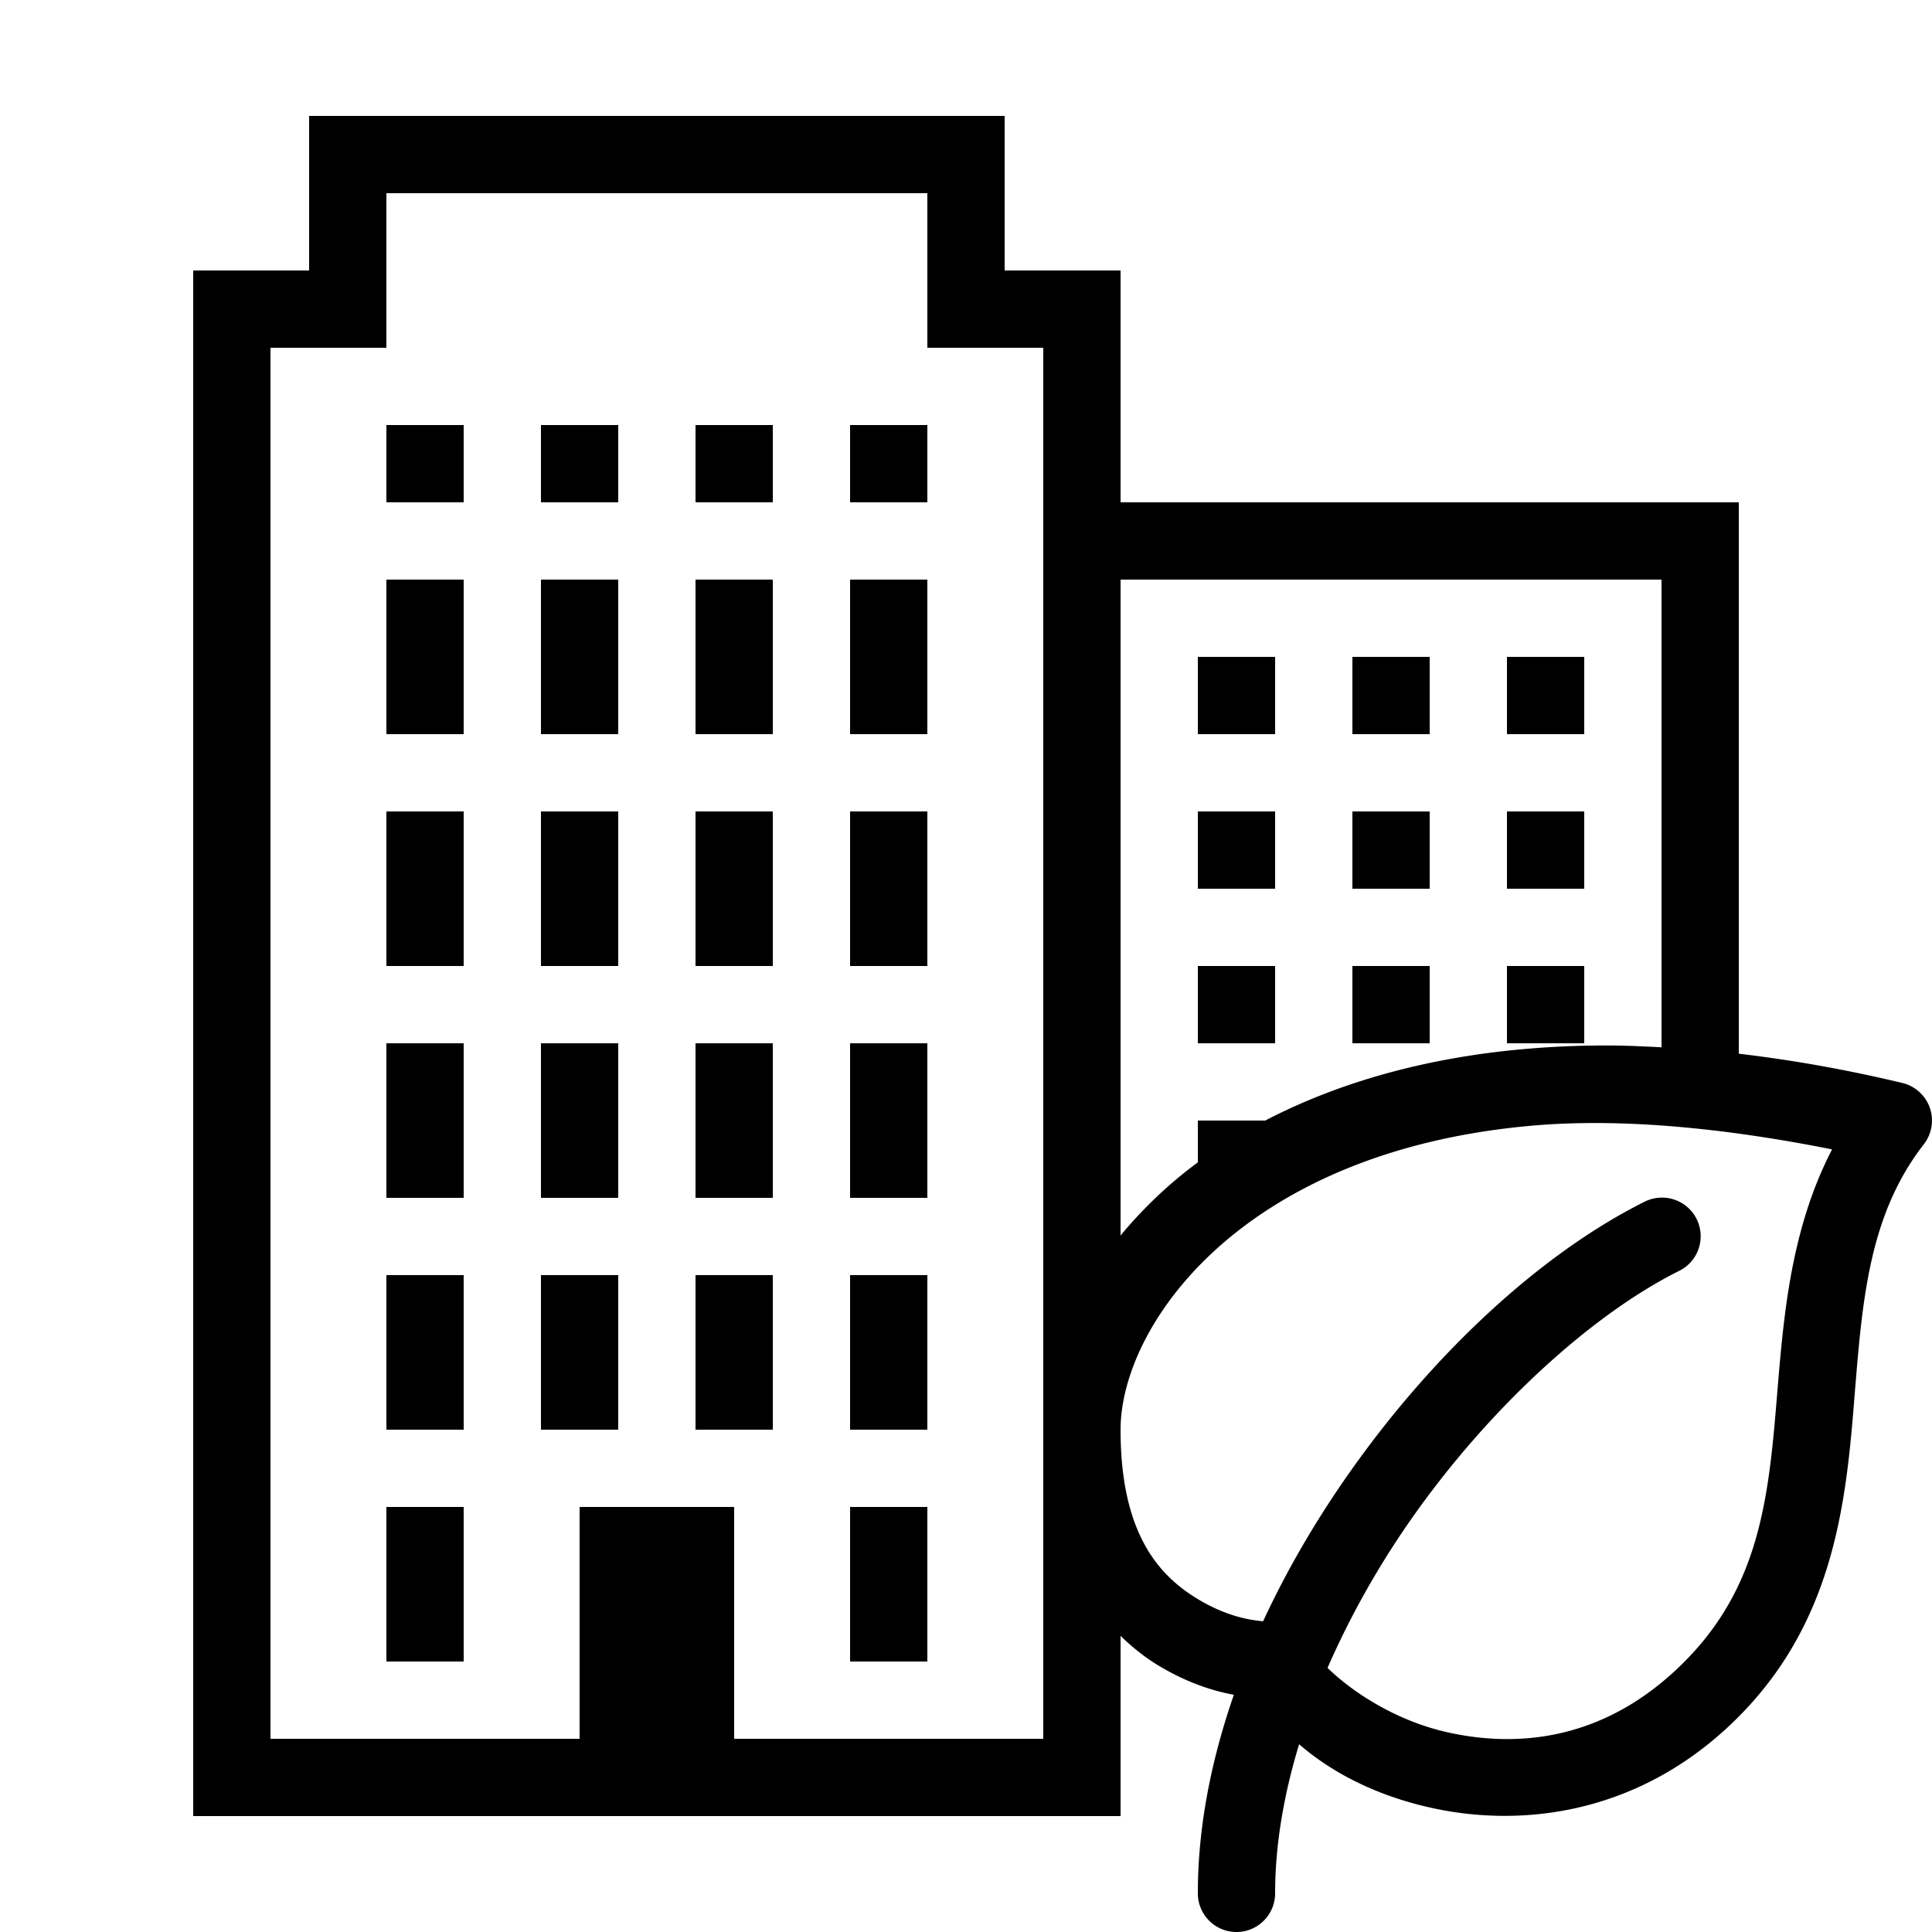 <svg xmlns="http://www.w3.org/2000/svg"  viewBox="0 0 50 50" width="500px" height="500px"><path d="M 8 3 L 8 7 L 5 7 L 5 47 L 29 47 L 29 42.336 C 29.318 42.644 29.65 42.906 29.986 43.107 C 30.759 43.571 31.424 43.766 31.932 43.861 C 31.351 45.538 31 47.268 31 49 A 1 1 0 1 0 33 49 C 33 47.739 33.227 46.437 33.621 45.141 C 34.48 45.884 35.613 46.461 36.982 46.773 C 39.335 47.311 42.257 46.956 44.676 44.736 C 47.292 42.335 47.727 39.333 47.953 36.648 C 48.179 33.964 48.266 31.571 49.789 29.613 A 1 1 0 0 0 49.232 28.027 C 47.743 27.671 46.337 27.427 45 27.27 L 45 13 L 29 13 L 29 7 L 26 7 L 26 3 L 8 3 z M 10 5 L 24 5 L 24 9 L 25 9 L 27 9 L 27 37 L 27 45 L 19 45 L 19 39 L 15 39 L 15 45 L 7 45 L 7 9 L 10 9 L 10 5 z M 10 11 L 10 13 L 12 13 L 12 11 L 10 11 z M 14 11 L 14 13 L 16 13 L 16 11 L 14 11 z M 18 11 L 18 13 L 20 13 L 20 11 L 18 11 z M 22 11 L 22 13 L 24 13 L 24 11 L 22 11 z M 10 15 L 10 19 L 12 19 L 12 15 L 10 15 z M 14 15 L 14 19 L 16 19 L 16 15 L 14 15 z M 18 15 L 18 19 L 20 19 L 20 15 L 18 15 z M 22 15 L 22 19 L 24 19 L 24 15 L 22 15 z M 29 15 L 43 15 L 43 27.104 C 42.531 27.08 42.065 27.057 41.617 27.057 C 40.861 27.056 40.134 27.088 39.438 27.15 C 36.772 27.387 34.546 28.062 32.744 29 L 31 29 L 31 30.082 C 30.211 30.663 29.555 31.305 29 31.975 L 29 15 z M 31 17 L 31 19 L 33 19 L 33 17 L 31 17 z M 35 17 L 35 19 L 37 19 L 37 17 L 35 17 z M 39 17 L 39 19 L 41 19 L 41 17 L 39 17 z M 10 21 L 10 25 L 12 25 L 12 21 L 10 21 z M 14 21 L 14 25 L 16 25 L 16 21 L 14 21 z M 18 21 L 18 25 L 20 25 L 20 21 L 18 21 z M 22 21 L 22 25 L 24 25 L 24 21 L 22 21 z M 31 21 L 31 23 L 33 23 L 33 21 L 31 21 z M 35 21 L 35 23 L 37 23 L 37 21 L 35 21 z M 39 21 L 39 23 L 41 23 L 41 21 L 39 21 z M 31 25 L 31 27 L 33 27 L 33 25 L 31 25 z M 35 25 L 35 27 L 37 27 L 37 25 L 35 25 z M 39 25 L 39 27 L 41 27 L 41 25 L 39 25 z M 10 27 L 10 31 L 12 31 L 12 27 L 10 27 z M 14 27 L 14 31 L 16 31 L 16 27 L 14 27 z M 18 27 L 18 31 L 20 31 L 20 27 L 18 27 z M 22 27 L 22 31 L 24 31 L 24 27 L 22 27 z M 41.375 29.064 C 43.17 29.073 45.202 29.305 47.414 29.746 C 46.276 31.946 46.141 34.323 45.959 36.48 C 45.739 39.088 45.425 41.335 43.324 43.264 C 41.406 45.025 39.271 45.245 37.428 44.824 C 36.079 44.516 34.953 43.752 34.357 43.164 C 34.933 41.845 35.656 40.559 36.49 39.361 C 38.546 36.412 41.227 34.003 43.447 32.895 A 1 1 0 0 0 43.006 30.994 A 1 1 0 0 0 42.553 31.105 C 39.892 32.435 37.074 35.026 34.85 38.217 C 34.031 39.392 33.295 40.65 32.689 41.959 C 32.364 41.928 31.761 41.841 31.014 41.393 C 30.016 40.794 29 39.722 29 37 C 29 34.333 32.094 29.794 39.66 29.131 C 40.204 29.083 40.777 29.062 41.375 29.064 z M 10 33 L 10 37 L 12 37 L 12 33 L 10 33 z M 14 33 L 14 37 L 16 37 L 16 33 L 14 33 z M 18 33 L 18 37 L 20 37 L 20 33 L 18 33 z M 22 33 L 22 37 L 24 37 L 24 33 L 22 33 z M 10 39 L 10 43 L 12 43 L 12 39 L 10 39 z M 22 39 L 22 43 L 24 43 L 24 39 L 22 39 z"/></svg>